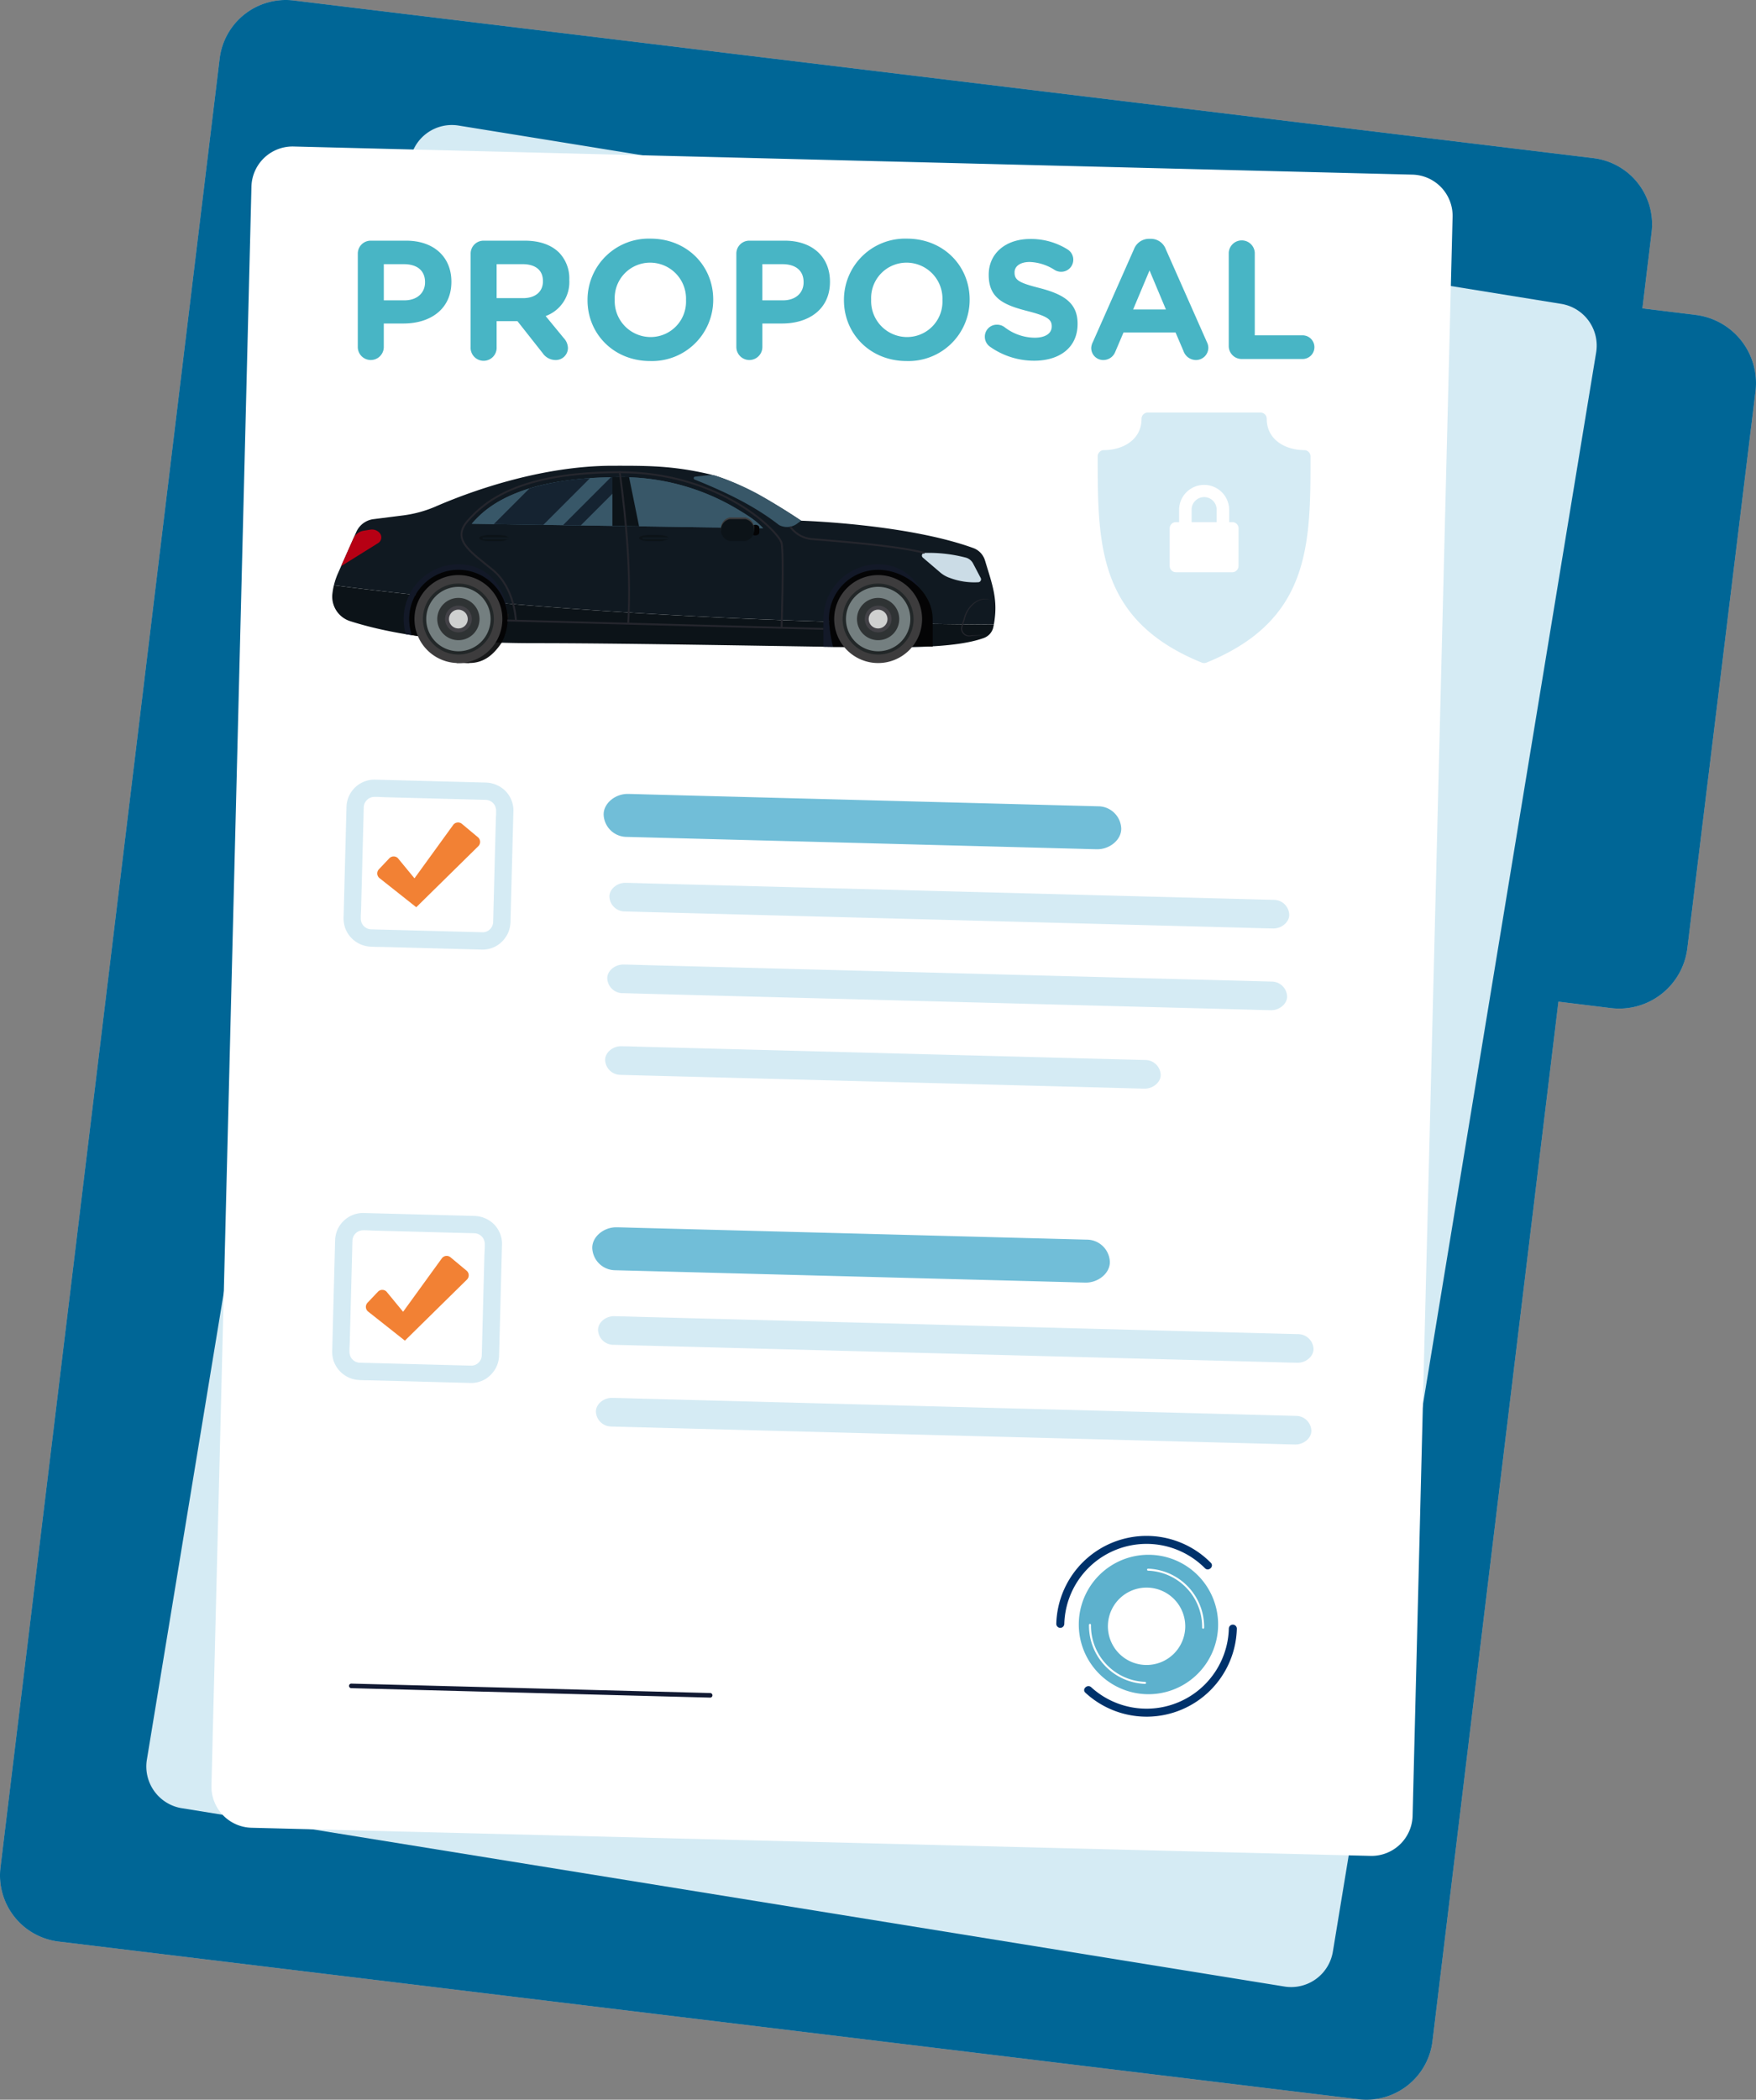 <svg xmlns="http://www.w3.org/2000/svg" xmlns:xlink="http://www.w3.org/1999/xlink" id="Group_3573" data-name="Group 3573" width="363.837" height="434.797" viewBox="0 0 363.837 434.797"><rect x="0" y="0" width="363.837" height="434.797" fill="#808080" stroke="none"/><defs><clipPath id="clip-path"><rect id="Rectangle_2050" data-name="Rectangle 2050" width="363.837" height="434.797" fill="none"></rect></clipPath></defs><g id="Group_3572" data-name="Group 3572" clip-path="url(#clip-path)"><path id="Path_16503" data-name="Path 16503" d="M351.337,65.211,340.3,63.86l1.91-15.755a13.793,13.793,0,0,0-12.033-15.353L60.862.1A13.793,13.793,0,0,0,45.51,12.136L.1,386.694a13.793,13.793,0,0,0,12.031,15.353h0L281.453,434.7a13.793,13.793,0,0,0,15.353-12.032L322.9,207.42l10.861,1.33a14.228,14.228,0,0,0,15.852-12.394L363.73,81.064a14.228,14.228,0,0,0-12.393-15.852" fill="#c0bfc0"></path><path id="Path_16504" data-name="Path 16504" d="M351.337,65.211,340.3,63.86l1.91-15.755a13.793,13.793,0,0,0-12.033-15.353L60.862.1A13.793,13.793,0,0,0,45.51,12.136L.1,386.694a13.793,13.793,0,0,0,12.031,15.353h0L281.453,434.7a13.793,13.793,0,0,0,15.353-12.032L322.9,207.42l10.861,1.33a14.228,14.228,0,0,0,15.852-12.394L363.73,81.064a14.228,14.228,0,0,0-12.393-15.852" fill="#006696"></path><path id="Path_16505" data-name="Path 16505" d="M276.164,404.147,330.715,72.992A8.754,8.754,0,0,0,323.5,62.929l-.028-.005L95.021,26a8.755,8.755,0,0,0-10.038,7.22L30.433,364.371a8.755,8.755,0,0,0,7.215,10.062l.027,0,228.453,36.928a8.754,8.754,0,0,0,10.035-7.22" fill="#d5ebf4"></path><path id="Path_16506" data-name="Path 16506" d="M292.686,376,300.97,44.9a8.527,8.527,0,0,0-8.31-8.738L60.838,30.337a8.526,8.526,0,0,0-8.739,8.31h0l-8.285,331.1a8.529,8.529,0,0,0,8.311,8.739l231.824,5.823A8.526,8.526,0,0,0,292.688,376v0" fill="#fff"></path><path id="Path_16507" data-name="Path 16507" d="M72.75,349.58l25.222.663,40,1.052,9.185.24a.475.475,0,0,0,.025-.948l-25.223-.663-40-1.051-9.184-.241a.475.475,0,0,0-.025.948" fill="#121a33"></path><path id="Path_16508" data-name="Path 16508" d="M129.889,173.3l2.6.068,7.076.186,10.466.275,12.772.336,14.061.369,14.126.372,13.172.345,11.131.292,8.007.211c1.265.033,2.531.081,3.8.1h.165c2.58.068,5.106-1.912,5.05-4.316a4.792,4.792,0,0,0-4.817-4.575l-2.6-.068-7.075-.186-10.466-.275-12.772-.336-14.06-.37-14.126-.371-13.171-.346-11.132-.292-8.007-.211c-1.265-.033-2.532-.081-3.8-.1h-.165c-2.581-.067-5.107,1.912-5.051,4.316a4.794,4.794,0,0,0,4.817,4.575" fill="#71bed8"></path><path id="Path_16509" data-name="Path 16509" d="M128.594,222.58l2.9.078,7.9.207,11.682.306,14.252.375,15.612.409,15.758.414,14.692.386,12.413.326,8.922.235c1.4.038,2.809.094,4.213.111h.185c1.721.046,3.4-1.273,3.367-2.877a3.2,3.2,0,0,0-3.212-3.049l-2.9-.077-7.9-.207L214.8,218.91l-14.253-.375-15.612-.409-15.758-.414-14.692-.386L142.068,217l-8.922-.235c-1.4-.037-2.809-.1-4.213-.11-.062,0-.123,0-.185-.006-1.721-.045-3.4,1.274-3.367,2.877a3.2,3.2,0,0,0,3.212,3.05" fill="#d5ebf4"></path><path id="Path_16510" data-name="Path 16510" d="M129.038,205.658l3.613.1,9.744.257,14.5.381,17.572.461,19.311.507,19.493.513,18.176.478,15.362.4,11.047.291c1.744.045,3.49.11,5.235.136l.224.006c1.721.045,3.4-1.274,3.367-2.877a3.2,3.2,0,0,0-3.212-3.05l-3.613-.1-9.744-.256-14.5-.382-17.572-.461-19.31-.508-19.493-.511-18.177-.479-15.362-.4-11.048-.29c-1.744-.046-3.49-.112-5.234-.138l-.225,0c-1.721-.045-3.4,1.274-3.367,2.877a3.2,3.2,0,0,0,3.212,3.05" fill="#d5ebf4"></path><path id="Path_16511" data-name="Path 16511" d="M129.483,188.736l3.613.1,9.744.256,14.5.381,17.571.461,19.311.508,19.493.512,18.176.478,15.362.4,11.047.291c1.744.046,3.49.111,5.235.137l.224.006c1.721.045,3.4-1.274,3.367-2.877a3.2,3.2,0,0,0-3.212-3.051l-3.613-.095-9.744-.256-14.5-.381-17.572-.462-19.31-.507-19.493-.512-18.177-.478-15.362-.4-11.048-.29c-1.744-.046-3.49-.111-5.234-.137l-.225-.006c-1.721-.045-3.4,1.274-3.367,2.877a3.2,3.2,0,0,0,3.211,3.05" fill="#d5ebf4"></path><path id="Path_16512" data-name="Path 16512" d="M106.378,168.03a5.779,5.779,0,0,0-1.953-4.522,6.062,6.062,0,0,0-3.84-1.461L96.5,161.94l-7.2-.189-7.22-.19-4.16-.109A5.8,5.8,0,0,0,71.8,166.92c0,.063-.007.127-.008.191-.035,1.161-.061,2.322-.092,3.483l-.183,6.979q-.1,3.7-.195,7.41l-.123,4.684a6.606,6.606,0,0,0,.239,2.264,5.886,5.886,0,0,0,5.169,4.086c1.009.078,2.033.059,3.045.085l6.744.177,7.5.2,5.184.137.758.02a5.72,5.72,0,0,0,3.214-.881,6.1,6.1,0,0,0,2.309-2.782,6.4,6.4,0,0,0,.417-2.36l.122-4.618q.1-3.681.193-7.362.093-3.521.185-7.039c.031-1.187.066-2.374.094-3.56m-4.019-1.539a.692.692,0,0,1-.068-.093c.01,0,.042.048.068.093m-26.12-1.025a.886.886,0,0,1-.093.068c0-.01.048-.042.093-.068m-1.025,26.12a.8.8,0,0,1,.069.093c-.01,0-.042-.048-.069-.093m26.121,1.025a1,1,0,0,1,.093-.068c0,.01-.048.042-.093.068m1.4-22.583q-.074,2.779-.146,5.559l-.179,6.794q-.076,2.927-.154,5.854c-.024.888-.04,1.776-.07,2.664,0,.1-.01.2-.02.3a4.212,4.212,0,0,1-.169.561,4.078,4.078,0,0,1-.254.42c-.014.021-.031.041-.046.062-.063.067-.126.135-.194.2s-.148.132-.224.2l-.016.009a4.1,4.1,0,0,1-.465.253,4.319,4.319,0,0,1-.571.139c-.1,0-.194.006-.292,0l-2.345-.061-5.611-.147-6.711-.177-5.741-.15c-.869-.023-1.738-.039-2.607-.069-.1,0-.2-.01-.3-.02a4.212,4.212,0,0,1-.561-.169,4.076,4.076,0,0,1-.42-.254c-.021-.014-.041-.03-.062-.046-.067-.063-.135-.126-.2-.194s-.132-.149-.2-.224l-.009-.016a4.1,4.1,0,0,1-.253-.465,4.381,4.381,0,0,1-.143-.588c-.048-.8.034-1.625.055-2.415q.074-2.779.146-5.559l.179-6.794q.076-2.927.154-5.854c.024-.888.04-1.776.07-2.664,0-.1.01-.2.02-.3a4.212,4.212,0,0,1,.169-.561,4.068,4.068,0,0,1,.253-.42c.015-.021.031-.041.047-.062.063-.067.126-.135.194-.2s.149-.132.225-.2l.016-.009a2.2,2.2,0,0,1,1.053-.4c.8-.048,1.624.034,2.415.055l5.559.146,6.794.179,5.854.154c.888.024,1.776.04,2.664.07.1,0,.2.01.3.02a4.363,4.363,0,0,1,.561.169,4.079,4.079,0,0,1,.42.254c.021.014.041.03.062.046.067.063.135.126.2.194s.132.148.2.224l.009.016a4.089,4.089,0,0,1,.252.465,4.234,4.234,0,0,1,.143.588c.048.8-.034,1.624-.055,2.415" fill="#d5ebf4"></path><path id="Path_16513" data-name="Path 16513" d="M99.029,173.376a1.249,1.249,0,0,1,.157,1.759c-.026.03-.053.06-.082.089l-9.462,9.305-3.394,3.337L82.628,185l-3.989-3.157a1.248,1.248,0,0,1-.205-1.752c.023-.028.048-.057.074-.084l2.153-2.272a1.248,1.248,0,0,1,1.764-.048h0l3.455,4.194,8.05-11.1a1.247,1.247,0,0,1,1.752-.2l.026.021Z" fill="#f28134"></path><path id="Path_16514" data-name="Path 16514" d="M127.531,263.035l2.6.068,7.076.186,10.466.275,12.772.336,14.061.369,14.126.372,13.172.345,11.131.292,8.007.211c1.265.033,2.531.081,3.8.1h.165c2.58.068,5.106-1.912,5.05-4.316a4.792,4.792,0,0,0-4.817-4.575l-2.6-.068-7.075-.186L205,256.169l-12.772-.336-14.06-.37-14.126-.371-13.171-.346-11.132-.292-8.007-.211c-1.265-.033-2.532-.081-3.8-.1h-.165c-2.581-.067-5.107,1.912-5.051,4.316a4.794,4.794,0,0,0,4.817,4.575" fill="#71bed8"></path><path id="Path_16515" data-name="Path 16515" d="M127.125,278.475l3.815.1,10.289.27,15.254.4,18.611.489,20.313.535,20.644.542,19.117.5,16.213.425,11.657.306c1.836.048,3.673.117,5.509.146l.241.007c1.72.045,3.4-1.276,3.367-2.877a3.2,3.2,0,0,0-3.211-3.05l-3.815-.1L254.84,275.9l-15.254-.4-18.611-.489-20.313-.533-20.644-.543-19.117-.5-16.214-.425-11.656-.306c-1.836-.049-3.674-.118-5.51-.146l-.241-.006c-1.721-.046-3.4,1.273-3.367,2.877a3.2,3.2,0,0,0,3.212,3.049" fill="#d5ebf4"></path><path id="Path_16516" data-name="Path 16516" d="M126.681,295.4l3.814.1,10.29.271,15.254.4,18.611.489,20.313.535,20.644.541,19.117.5,16.213.426,11.657.306c1.836.048,3.672.117,5.509.145l.241.008c1.72.044,3.4-1.276,3.367-2.877a3.2,3.2,0,0,0-3.211-3.051l-3.814-.1L254.4,292.82l-15.254-.4-18.611-.489-20.313-.534-20.644-.542-19.117-.5-16.215-.43-11.655-.306c-1.837-.048-3.674-.115-5.511-.145l-.241-.007c-1.721-.045-3.4,1.274-3.367,2.878a3.2,3.2,0,0,0,3.212,3.049" fill="#d5ebf4"></path><path id="Path_16517" data-name="Path 16517" d="M104.017,257.77a5.779,5.779,0,0,0-1.953-4.522,6.062,6.062,0,0,0-3.84-1.461l-4.088-.107-7.2-.189-7.22-.19-4.16-.109a5.8,5.8,0,0,0-6.114,5.468c0,.063-.007.127-.008.191-.035,1.161-.061,2.322-.092,3.483l-.183,6.979q-.1,3.7-.195,7.41l-.123,4.684a6.606,6.606,0,0,0,.239,2.264,5.886,5.886,0,0,0,5.169,4.086c1.009.079,2.033.059,3.045.085l6.744.177,7.5.2,5.184.137.758.02a5.72,5.72,0,0,0,3.214-.881A6.1,6.1,0,0,0,103,282.713a6.4,6.4,0,0,0,.417-2.36l.122-4.618q.1-3.681.193-7.363.093-3.519.185-7.038c.031-1.187.066-2.374.094-3.56M100,256.235a.883.883,0,0,1-.068-.093c.01,0,.042.048.068.093m-26.12-1.025a.886.886,0,0,1-.093.068c0-.01.048-.042.093-.068M72.85,281.33a.8.8,0,0,1,.069.093c-.01,0-.042-.048-.069-.093m26.121,1.025a1,1,0,0,1,.093-.068c0,.01-.048.042-.093.068m1.4-22.583q-.074,2.779-.146,5.559l-.179,6.794q-.076,2.926-.154,5.854c-.024.888-.04,1.776-.07,2.664,0,.1-.01.2-.02.3a4.363,4.363,0,0,1-.169.561,4.078,4.078,0,0,1-.254.42c-.014.021-.031.041-.046.062-.063.067-.126.135-.194.2s-.149.132-.224.2l-.016.009a4.094,4.094,0,0,1-.465.253,4.305,4.305,0,0,1-.57.139c-.1,0-.194.006-.292,0l-2.345-.061-5.6-.147-6.711-.177-5.741-.15c-.869-.023-1.738-.039-2.607-.069-.1,0-.2-.01-.3-.02a4.211,4.211,0,0,1-.561-.169,4.07,4.07,0,0,1-.42-.254c-.021-.014-.041-.03-.062-.046-.067-.063-.135-.126-.2-.194s-.132-.148-.2-.224l-.009-.016a4.1,4.1,0,0,1-.253-.465,4.382,4.382,0,0,1-.143-.588c-.048-.8.034-1.624.055-2.415q.074-2.779.146-5.559l.179-6.794q.077-2.926.154-5.854c.024-.888.04-1.776.07-2.664,0-.1.01-.2.02-.3a4.365,4.365,0,0,1,.169-.561,4.068,4.068,0,0,1,.253-.42c.015-.021.031-.041.047-.062.063-.067.126-.135.194-.2s.149-.132.225-.2l.016-.009a4.1,4.1,0,0,1,.465-.253,4.383,4.383,0,0,1,.588-.143c.8-.048,1.624.034,2.415.055l5.559.146,6.794.179,5.854.154c.888.024,1.776.04,2.664.07.1,0,.2.01.3.02a4.211,4.211,0,0,1,.561.169,4.076,4.076,0,0,1,.42.254c.021.014.041.03.062.046.067.063.135.126.2.194s.132.149.2.224l.009.016a3.941,3.941,0,0,1,.252.465,4.1,4.1,0,0,1,.143.588c.048.8-.034,1.625-.055,2.415" fill="#d5ebf4"></path><path id="Path_16518" data-name="Path 16518" d="M96.671,263.126a1.248,1.248,0,0,1,.157,1.758,1.149,1.149,0,0,1-.082.089l-9.462,9.305-3.394,3.337-3.62-2.864L76.281,271.6a1.248,1.248,0,0,1-.205-1.752c.023-.029.048-.058.074-.085l2.153-2.272a1.248,1.248,0,0,1,1.764-.047l3.455,4.194,8.05-11.1a1.247,1.247,0,0,1,1.753-.2.246.246,0,0,1,.025.02Z" fill="#f28134"></path><path id="Path_16519" data-name="Path 16519" d="M237.954,321.958a14.435,14.435,0,1,0,.006,0h-.006m-.6,22.816a8.012,8.012,0,1,1,8.221-7.8,8.01,8.01,0,0,1-8.221,7.8h0" fill="#5db1cd"></path><path id="Path_16520" data-name="Path 16520" d="M237.867,325.25a11.644,11.644,0,0,1,11.211,11.815.207.207,0,0,0,.413.011,12.064,12.064,0,0,0-11.613-12.243.207.207,0,0,0-.011.414" fill="#fff"></path><path id="Path_16521" data-name="Path 16521" d="M237.259,348.275a11.643,11.643,0,0,1-11.211-11.814.207.207,0,0,0-.413-.011,12.063,12.063,0,0,0,11.613,12.239.207.207,0,0,0,.213-.2.209.209,0,0,0-.2-.213" fill="#fff"></path><path id="Path_16522" data-name="Path 16522" d="M220.518,336.313a17.048,17.048,0,0,1,29.149-11.567c.754.752,1.958-.385,1.2-1.14A18.707,18.707,0,0,0,218.86,336.27a.829.829,0,0,0,1.656.043" fill="#00326b"></path><path id="Path_16523" data-name="Path 16523" d="M254.612,337.211a17.049,17.049,0,0,1-28.522,12.171c-.786-.712-1.993.423-1.2,1.14a18.7,18.7,0,0,0,31.378-13.266.828.828,0,0,0-1.655-.045" fill="#00326b"></path><path id="Path_16524" data-name="Path 16524" d="M249.492,102.935a2.6,2.6,0,0,0-2.593,2.593v2.593h5.188v-2.593a2.6,2.6,0,0,0-2.594-2.593" fill="#d5ebf4"></path><path id="Path_16525" data-name="Path 16525" d="M270.243,93.209h0c-3.747,0-7.781-2.029-7.781-6.484a1.3,1.3,0,0,0-1.3-1.3H237.821a1.3,1.3,0,0,0-1.3,1.3c0,4.455-4.033,6.484-7.781,6.484a1.3,1.3,0,0,0-1.3,1.3c0,18.213,0,33.943,21.558,42.7a1.3,1.3,0,0,0,.976,0c21.558-8.758,21.558-24.487,21.558-42.7a1.3,1.3,0,0,0-1.3-1.3M256.615,117.2a1.3,1.3,0,0,1-1.3,1.3H243.657a1.3,1.3,0,0,1-1.3-1.3v-7.782a1.3,1.3,0,0,1,1.3-1.3h.649v-2.593a5.188,5.188,0,0,1,10.375,0v2.593h.648a1.3,1.3,0,0,1,1.3,1.3Z" fill="#d5ebf4"></path><path id="Path_16526" data-name="Path 16526" d="M204.087,116.06a3.943,3.943,0,0,0-2.439-2.579c-13.835-5.009-35.656-5.657-35.656-5.657s-11.508-7.9-19.187-9.67-12.972-1.707-19.824-1.707c-15.434,0-30.41,5.7-36.653,8.41a24.983,24.983,0,0,1-6.811,1.873l-6.13.774a4.516,4.516,0,0,0-3.56,2.646l-3.8,8.559a14.444,14.444,0,0,0-.843,2.489c19.2,2.5,67.691,7.783,136.737,8.128.939-5.207-.33-8.249-1.83-13.267" fill="#101921"></path><path id="Path_16527" data-name="Path 16527" d="M69.18,121.2a14.39,14.39,0,0,0-.277,1.5l-.021.164a5.32,5.32,0,0,0,3.65,5.755c9.129,2.915,21.37,4.568,38.37,4.568s43.157.487,61.709.767c13.672.206,25.109.38,31.247-1.846a3.1,3.1,0,0,0,1.969-2.3c.032-.161.062-.319.09-.476C136.871,128.985,88.378,123.7,69.18,121.2" fill="#0c1318"></path><path id="Path_16528" data-name="Path 16528" d="M97.736,108.464c2.352-2.64,8.6-9.653,30.649-9.653a46.708,46.708,0,0,1,23.843,6.3c3.41,2.012,4.5,2.817,5.879,4.263Z" fill="#385768"></path><path id="Path_16529" data-name="Path 16529" d="M97.736,108.464c2.352-2.64,8.6-9.653,30.649-9.653a46.708,46.708,0,0,1,23.843,6.3c3.41,2.012,4.5,2.817,5.879,4.263Z" fill="#385768"></path><path id="Path_16530" data-name="Path 16530" d="M106.895,128.63s-.143-6.836-4.855-10.663-8.568-6.259-5.068-10.184,10.5-10,31.415-10,33.057,12.39,33.556,14.692,0,17.436,0,17.436" fill="none" stroke="#25262d" stroke-miterlimit="10" stroke-width="0.392"></path><path id="Path_16531" data-name="Path 16531" d="M70.676,117.24l7.677-4.783a1.388,1.388,0,0,0,.44-1.913,1.34,1.34,0,0,0-.14-.187,2.12,2.12,0,0,0-1.924-.682l-1.384.226a2.849,2.849,0,0,0-2.143,1.655Z" fill="#b70014"></path><path id="Path_16532" data-name="Path 16532" d="M103.926,133.116c-1.641,2.392-3.571,4.176-6.69,4.176a9.1,9.1,0,0,1-9.1-9.1,7.12,7.12,0,0,1,.075-1.091h17.2c.056.361-1.1,4.2-1.484,6.021" fill="#171819"></path><path id="Path_16533" data-name="Path 16533" d="M94.974,116.85h0a11.346,11.346,0,0,0-10.9,14.472c.419.067.843.132,1.272.2a10.193,10.193,0,1,1,18.58,1.559c.423.013-.43.024,0,.035a11.4,11.4,0,0,0,1.248-4.931c-.011-6.264-3.938-11.335-10.2-11.337" fill="#131928"></path><path id="Path_16534" data-name="Path 16534" d="M105.176,128.186a10.193,10.193,0,1,0-19.826,3.337,153.905,153.905,0,0,0,18.58,1.56,10.159,10.159,0,0,0,1.247-4.9" fill="#040405"></path><rect id="Rectangle_2049" data-name="Rectangle 2049" width="2.617" height="16.359" transform="translate(94.617 120.936)" fill="#171819"></rect><path id="Path_16535" data-name="Path 16535" d="M104.09,128.186a9.107,9.107,0,1,1-9.114-9.1,9.107,9.107,0,0,1,9.114,9.1" fill="#3d3c3d"></path><path id="Path_16536" data-name="Path 16536" d="M102.329,128.186a7.352,7.352,0,1,1-7.355-7.349h0a7.353,7.353,0,0,1,7.354,7.349" fill="#222728"></path><path id="Path_16537" data-name="Path 16537" d="M101.652,128.186a6.67,6.67,0,1,1-6.677-6.664,6.67,6.67,0,0,1,6.677,6.664Z" fill="#747f80"></path><path id="Path_16538" data-name="Path 16538" d="M99.356,128.189a4.377,4.377,0,1,1-4.382-4.375,4.378,4.378,0,0,1,4.382,4.375Z" fill="#2f3334"></path><path id="Path_16539" data-name="Path 16539" d="M97.758,128.181a2.768,2.768,0,1,1,0-.005Z" fill="#434247"></path><path id="Path_16540" data-name="Path 16540" d="M96.919,128.181a1.945,1.945,0,1,1-1.954-1.935h.01a1.953,1.953,0,0,1,1.944,1.935" fill="#cfd0d0"></path><path id="Path_16541" data-name="Path 16541" d="M109.7,101.145l-7.388,7.388,10.262.154,9.677-9.677a55.846,55.846,0,0,0-12.551,2.135" fill="#152331"></path><path id="Path_16542" data-name="Path 16542" d="M128.385,98.81c-.617,0-1.219.008-1.811.018l-9.92,9.919,3.675.055,9.956-9.956q-.935-.035-1.9-.036" fill="#152331"></path><path id="Path_16543" data-name="Path 16543" d="M181.943,116.85h0a11.347,11.347,0,0,0-11.337,11.356v5.715l2.009.031a30.312,30.312,0,0,1-.856-5.748,10.192,10.192,0,1,1,19.138,4.881c.423.013-.43.024,0,.035a11.4,11.4,0,0,0,1.247-4.931c-.01-6.265-3.937-11.335-10.2-11.337" fill="#131928"></path><path id="Path_16544" data-name="Path 16544" d="M193.242,128.186c-.01-5.626-5.675-10.182-11.3-10.185a10.193,10.193,0,0,0-10.184,10.2,30.223,30.223,0,0,0,.856,5.747c5.495,0,13.571-.263,20.631-.056v-5.707" fill="#040405"></path><path id="Path_16545" data-name="Path 16545" d="M191.055,128.186a9.107,9.107,0,1,1-9.114-9.1,9.107,9.107,0,0,1,9.114,9.1" fill="#3d3c3d"></path><path id="Path_16546" data-name="Path 16546" d="M189.295,128.186a7.352,7.352,0,1,1-7.36-7.344h0a7.354,7.354,0,0,1,7.354,7.349" fill="#222728"></path><path id="Path_16547" data-name="Path 16547" d="M188.618,128.186a6.67,6.67,0,1,1-6.677-6.664,6.67,6.67,0,0,1,6.677,6.664Z" fill="#747f80"></path><path id="Path_16548" data-name="Path 16548" d="M186.321,128.189a4.377,4.377,0,1,1-4.381-4.375,4.378,4.378,0,0,1,4.381,4.375Z" fill="#2f3334"></path><path id="Path_16549" data-name="Path 16549" d="M184.724,128.181a2.768,2.768,0,1,1,0-.005Z" fill="#434247"></path><path id="Path_16550" data-name="Path 16550" d="M183.885,128.181a1.945,1.945,0,1,1-1.954-1.935h.01a1.953,1.953,0,0,1,1.944,1.935" fill="#cfd0d0"></path><path id="Path_16551" data-name="Path 16551" d="M130.344,98.81l2.069,10.174-5.526-.083V98.822Z" fill="#0c1318"></path><path id="Path_16552" data-name="Path 16552" d="M165.992,107.823l-.843.621a3.52,3.52,0,0,1-3.756.264c-5.065-3.958-11.119-6.858-17.492-9.417a.313.313,0,0,1,.115-.587l2.91-.313a3.478,3.478,0,0,1,1.585.2,54.4,54.4,0,0,1,8.679,3.784c4.448,2.493,8.8,5.448,8.8,5.448" fill="#385768"></path><path id="Path_16553" data-name="Path 16553" d="M202.739,120.563a14.361,14.361,0,0,1-5.9-.877,6.148,6.148,0,0,1-2.063-1.172l-3.57-3.053a.549.549,0,0,1,.354-.965,30.38,30.38,0,0,1,8.59.982,2.439,2.439,0,0,1,1.479,1.22l1.57,2.989a.6.6,0,0,1-.465.877" fill="#cbdce6"></path><path id="Path_16554" data-name="Path 16554" d="M163.727,109.064h0a6.206,6.206,0,0,0,4.559,2.574c9.835.777,18.611,1.643,23.278,2.858" fill="none" stroke="#25262d" stroke-miterlimit="10" stroke-width="0.392"></path><path id="Path_16555" data-name="Path 16555" d="M105.362,111.422a.322.322,0,0,1-.171.251,3.78,3.78,0,0,1-1.954.4H101.42c-1.166,0-2.124-.291-2.124-.648,0-.181.233-.337.624-.457a4.786,4.786,0,0,1,1.382-.192h1.817c1.159,0,2.023.223,2.215.524a.3.3,0,0,1,.03.124" fill="#0c1318"></path><path id="Path_16556" data-name="Path 16556" d="M105.365,111.423a.319.319,0,0,1-.171.251H99.986V111.3h5.348a.29.29,0,0,1,.032.125" fill="#101921"></path><path id="Path_16557" data-name="Path 16557" d="M138.484,111.422a.322.322,0,0,1-.171.251,3.78,3.78,0,0,1-1.954.4h-1.817c-1.166,0-2.124-.291-2.124-.648,0-.181.233-.337.623-.457a4.786,4.786,0,0,1,1.382-.192h1.817c1.159,0,2.023.223,2.215.524a.3.3,0,0,1,.03.124" fill="#0c1318"></path><path id="Path_16558" data-name="Path 16558" d="M138.485,111.423a.319.319,0,0,1-.171.251h-5.208V111.3h5.348a.29.29,0,0,1,.032.125" fill="#101921"></path><path id="Path_16559" data-name="Path 16559" d="M157.33,110.283c-.01.322-.368.58-.807.583a.749.749,0,0,1-.813-.583v-1.008c0-.328.363-.6.811-.6s.8.259.807.584v1.019Z" fill="#040405"></path><path id="Path_16560" data-name="Path 16560" d="M151.243,111.677a2.308,2.308,0,0,1,0-4.534H154.4a2.307,2.307,0,0,1,0,4.531Z" fill="#3d3c3d"></path><path id="Path_16561" data-name="Path 16561" d="M151.243,112.031a2.311,2.311,0,0,1,0-4.539H154.4a2.311,2.311,0,0,1,0,4.539Z" fill="#0c1318"></path><line id="Line_71" data-name="Line 71" x1="65.492" y1="1.741" transform="translate(105.11 128.487)" fill="none" stroke="#25262d" stroke-miterlimit="10" stroke-width="0.392"></line><path id="Path_16562" data-name="Path 16562" d="M205.418,124.3c-2.651-.953-5.033,1.531-5.511,3.987a15.015,15.015,0,0,0-.559,1.833,1.5,1.5,0,0,0,1.519,1.48,1.463,1.463,0,0,0,.389-.056c.623-.015,2.289-.047,2.932-.048-.651.041-2.3.185-2.925.211a1.664,1.664,0,0,1-2.149-1.6,13.7,13.7,0,0,1,.55-1.906c.492-2.5,3.082-5.085,5.753-3.9" fill="#25262d"></path><path id="Path_16563" data-name="Path 16563" d="M128.385,97.581c1.483,10.988,2.358,21.607,1.785,31.345" fill="none" stroke="#25262d" stroke-miterlimit="10" stroke-width="0.392"></path><path id="Path_16564" data-name="Path 16564" d="M74.134,52.533a2.674,2.674,0,0,1,2.695-2.695h7.316c5.845,0,9.381,3.465,9.381,8.471v.07c0,5.67-4.411,8.611-9.906,8.611h-4.1v4.865a2.695,2.695,0,0,1-5.39,0Zm9.661,9.661c2.695,0,4.27-1.61,4.27-3.71v-.07c0-2.415-1.68-3.71-4.375-3.71H79.524v7.49Z" fill="#48b5c5"></path><path id="Path_16565" data-name="Path 16565" d="M97.514,52.533a2.674,2.674,0,0,1,2.695-2.695h8.506c3.115,0,5.53.875,7.141,2.485a7.693,7.693,0,0,1,2.1,5.6v.07a7.48,7.48,0,0,1-4.9,7.456L116.8,70a3.142,3.142,0,0,1,.875,2.065,2.508,2.508,0,0,1-2.555,2.486,3.227,3.227,0,0,1-2.661-1.4l-5.25-6.65H102.9v5.355a2.7,2.7,0,1,1-5.391,0Zm10.851,9.206c2.625,0,4.13-1.4,4.13-3.465V58.2c0-2.311-1.61-3.5-4.235-3.5H102.9v7.035Z" fill="#48b5c5"></path><path id="Path_16566" data-name="Path 16566" d="M121.733,62.159V62.09a12.67,12.67,0,0,1,13.056-12.672c7.561,0,12.987,5.636,12.987,12.6v.071A12.671,12.671,0,0,1,134.72,74.761c-7.561,0-12.987-5.636-12.987-12.6m20.407,0V62.09a7.444,7.444,0,0,0-7.42-7.7,7.328,7.328,0,0,0-7.351,7.631v.071a7.443,7.443,0,0,0,7.42,7.7,7.328,7.328,0,0,0,7.351-7.631" fill="#48b5c5"></path><path id="Path_16567" data-name="Path 16567" d="M152.569,52.533a2.674,2.674,0,0,1,2.7-2.695h7.316c5.845,0,9.381,3.465,9.381,8.471v.07c0,5.67-4.411,8.611-9.906,8.611h-4.1v4.865a2.695,2.695,0,1,1-5.39,0Zm9.661,9.661c2.7,0,4.27-1.61,4.27-3.71v-.07c0-2.415-1.68-3.71-4.375-3.71h-4.166v7.49Z" fill="#48b5c5"></path><path id="Path_16568" data-name="Path 16568" d="M174.863,62.159V62.09a12.67,12.67,0,0,1,13.056-12.672c7.561,0,12.987,5.636,12.987,12.6v.071A12.67,12.67,0,0,1,187.85,74.761c-7.561,0-12.987-5.636-12.987-12.6m20.407,0V62.09a7.444,7.444,0,0,0-7.42-7.7,7.328,7.328,0,0,0-7.351,7.631v.071a7.444,7.444,0,0,0,7.42,7.7,7.328,7.328,0,0,0,7.351-7.631" fill="#48b5c5"></path><path id="Path_16569" data-name="Path 16569" d="M205.068,71.751a2.516,2.516,0,0,1-1.016-2.03,2.48,2.48,0,0,1,2.521-2.486,2.585,2.585,0,0,1,1.54.491,10.341,10.341,0,0,0,6.266,2.205c2.205,0,3.535-.875,3.535-2.311v-.07c0-1.365-.84-2.065-4.935-3.115-4.935-1.26-8.121-2.625-8.121-7.491v-.07c0-4.445,3.57-7.386,8.575-7.386a14.236,14.236,0,0,1,7.772,2.17,2.5,2.5,0,0,1-1.33,4.621,2.586,2.586,0,0,1-1.366-.385,10.194,10.194,0,0,0-5.145-1.645c-2.066,0-3.15.944-3.15,2.135v.07c0,1.61,1.049,2.135,5.285,3.22,4.97,1.3,7.771,3.081,7.771,7.351v.07c0,4.866-3.711,7.6-9,7.6a15.814,15.814,0,0,1-9.206-2.939" fill="#48b5c5"></path><path id="Path_16570" data-name="Path 16570" d="M226.418,70.875l8.541-19.286a3.332,3.332,0,0,1,3.15-2.136h.316a3.288,3.288,0,0,1,3.115,2.136l8.541,19.286a2.63,2.63,0,0,1,.279,1.086,2.555,2.555,0,0,1-2.555,2.59,2.745,2.745,0,0,1-2.59-1.856l-1.645-3.849H232.789l-1.716,4.025a2.646,2.646,0,0,1-2.484,1.68A2.481,2.481,0,0,1,226.1,72.03a2.868,2.868,0,0,1,.315-1.155m15.157-6.79L238.179,56l-3.4,8.086Z" fill="#48b5c5"></path><path id="Path_16571" data-name="Path 16571" d="M254.593,52.323a2.7,2.7,0,0,1,5.391,0V69.44h9.976a2.451,2.451,0,0,1,0,4.9H257.288a2.675,2.675,0,0,1-2.695-2.7Z" fill="#48b5c5"></path></g></svg>